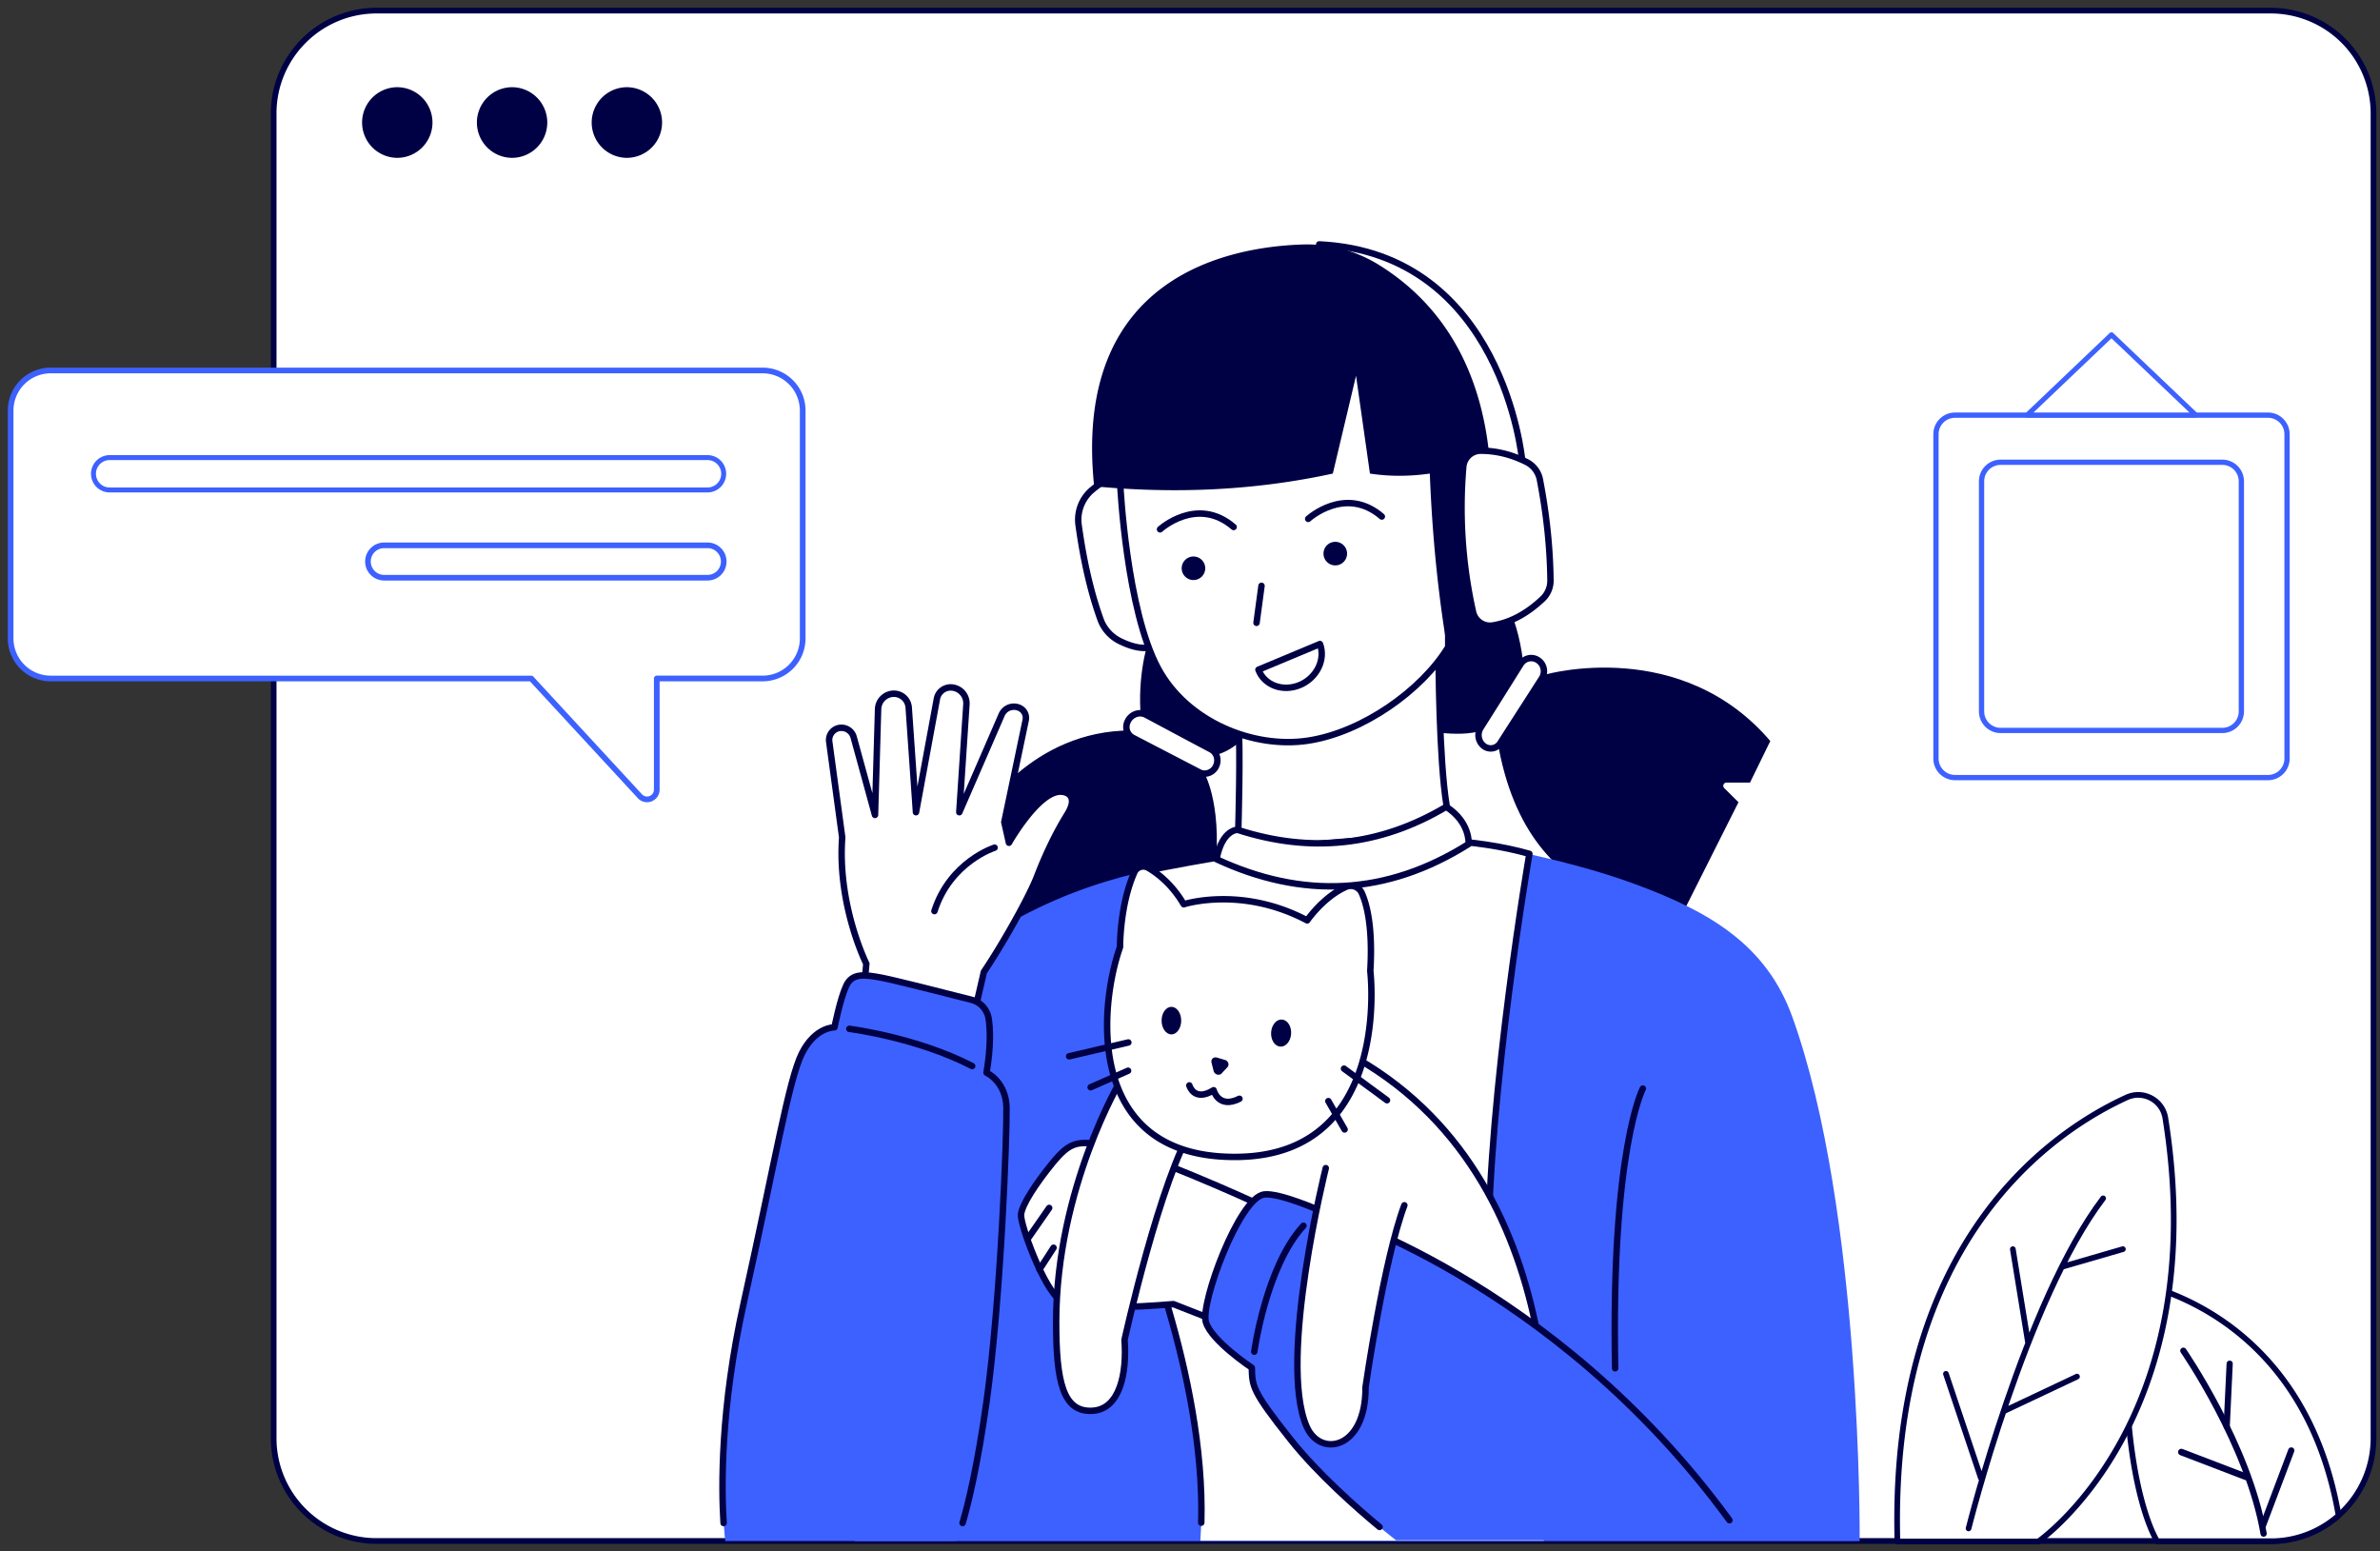 <svg width="224" height="146" fill="none" xmlns="http://www.w3.org/2000/svg"><rect width="100%" height="100%" fill="#333333" stroke="none"/><path fill-rule="evenodd" clip-rule="evenodd" d="M223.387 10.675a9.686 9.686 0 00-2.825-6.841A9.688 9.688 0 00213.72 1H35.437a9.666 9.666 0 00-6.842 2.834 9.643 9.643 0 00-2.838 6.84v124.667a9.643 9.643 0 002.838 6.841 9.67 9.67 0 006.842 2.834H213.72a9.692 9.692 0 006.842-2.834 9.686 9.686 0 002.825-6.841V10.675z" fill="#fff" stroke="#000045" stroke-width=".535" stroke-miterlimit="1.5" stroke-linecap="round" stroke-linejoin="round"/><path fill-rule="evenodd" clip-rule="evenodd" d="M203.027 145.04c-.321-.509-3.556-6.174-2.875-22.242a1.868 1.868 0 01.757-1.415 1.858 1.858 0 011.579-.289c4.596 1.374 14.944 6.123 17.614 21.527a9.602 9.602 0 01-6.394 2.419h-10.681z" fill="#fff" stroke="#000045" stroke-width=".535" stroke-miterlimit="1.5" stroke-linecap="round" stroke-linejoin="round"/><path fill-rule="evenodd" clip-rule="evenodd" d="M191.842 145.064s16.496-11.375 11.952-39.859a2.565 2.565 0 00-1.335-1.862 2.578 2.578 0 00-2.286-.074c-6.765 3.082-22.364 13.305-21.593 41.795h13.262z" fill="#fff" stroke="#000045" stroke-width=".535" stroke-miterlimit="1.5" stroke-linecap="round" stroke-linejoin="round"/><path d="M185.277 143.832s5.369-21.467 12.664-31.061m-8.497 4.781l1.42 8.73m-7.716 3.003l3.286 9.798m2.151-6.28l6.898-3.257m-1.303-10.363l5.621-1.631" stroke="#000045" stroke-width=".535" stroke-miterlimit="1.5" stroke-linecap="round" stroke-linejoin="round"/><path d="M205.49 127.112s6.119 8.844 7.555 17.212" stroke="#000045" stroke-width=".588" stroke-miterlimit="1.5" stroke-linecap="round" stroke-linejoin="round"/><path d="M209.852 128.331l-.281 5.918" stroke="#000045" stroke-width=".583" stroke-miterlimit="1.5" stroke-linecap="round" stroke-linejoin="round"/><path d="M205.304 136.649l6.141 2.351" stroke="#000045" stroke-width=".62" stroke-miterlimit="1.5" stroke-linecap="round" stroke-linejoin="round"/><path d="M215.649 136.499l-2.679 7.089" stroke="#000045" stroke-width=".588" stroke-miterlimit="1.5" stroke-linecap="round" stroke-linejoin="round"/><path d="M37.325 14.586a3.056 3.056 0 100-6.111 3.056 3.056 0 000 6.11zm10.805 0a3.056 3.056 0 100-6.111 3.056 3.056 0 000 6.11zm10.804 0a3.056 3.056 0 100-6.111 3.056 3.056 0 000 6.11z" fill="#000045" stroke="#000045" stroke-width=".535" stroke-miterlimit="1.5" stroke-linecap="round" stroke-linejoin="round"/><path fill-rule="evenodd" clip-rule="evenodd" d="M215.252 40.862c0-.99-.803-1.794-1.793-1.794h-29.457c-.99 0-1.794.804-1.794 1.794v30.52c0 .99.804 1.793 1.794 1.793h29.457c.99 0 1.793-.802 1.793-1.793v-30.52z" fill="#fff" stroke="#3D61FF" stroke-width=".496" stroke-miterlimit="1.5" stroke-linecap="round" stroke-linejoin="round"/><path fill-rule="evenodd" clip-rule="evenodd" d="M210.952 45.295c0-.991-.803-1.794-1.794-1.794h-20.865c-.99 0-1.794.803-1.794 1.794v21.651c0 .991.804 1.794 1.794 1.794h20.865c.991 0 1.794-.803 1.794-1.793V45.294z" fill="#fff" stroke="#3D61FF" stroke-width=".496" stroke-miterlimit="1.5" stroke-linecap="round" stroke-linejoin="round"/><path fill-rule="evenodd" clip-rule="evenodd" d="M198.726 31.507l7.931 7.551h-15.861l7.93-7.551z" fill="#fff" stroke="#3D61FF" stroke-width=".471" stroke-miterlimit="1.5" stroke-linecap="round" stroke-linejoin="round"/><path fill-rule="evenodd" clip-rule="evenodd" d="M61.814 63.85h9.958a3.775 3.775 0 003.776-3.775V38.638a3.776 3.776 0 00-3.776-3.775H4.776A3.775 3.775 0 001 38.638v21.437a3.775 3.775 0 003.776 3.776h45.22l10.229 11.078a.915.915 0 001.589-.621V63.85z" fill="#fff" stroke="#3D61FF" stroke-width=".535" stroke-miterlimit="1.5" stroke-linecap="round" stroke-linejoin="round"/><path clip-rule="evenodd" d="M34.631 52.842a1.522 1.522 0 001.523 1.523h30.435a1.521 1.521 0 001.077-2.6 1.522 1.522 0 00-1.077-.446H36.154a1.523 1.523 0 00-1.523 1.523z" stroke="#3D61FF" stroke-width=".529" stroke-miterlimit="1.5" stroke-linecap="round" stroke-linejoin="round"/><path clip-rule="evenodd" d="M8.799 44.585a1.52 1.52 0 001.523 1.523h56.267a1.523 1.523 0 000-3.046H10.322c-.405 0-.792.16-1.077.447a1.52 1.52 0 00-.446 1.076z" stroke="#3D61FF" stroke-width=".466" stroke-miterlimit="1.5" stroke-linecap="round" stroke-linejoin="round"/><path fill-rule="evenodd" clip-rule="evenodd" d="M145.402 63.178s13.015-3.71 21.575 6.513l-2.082 4.258h-2.402l1.5 1.484-5.168 10.278s-14.762 2.063-18.052-15.196v-1.112l3.887-6.225h.742zm-31.866 9.278s1.791 2.85 1.165 9.322l-19.085 8.395-3.611-13.619s4.877-8.145 14.499-8.119l7.032 4.021zm27.442-18.016s2.154 3.134 2.664 7.771l-4.207 6.855s-1.616.647-5.241 0v-9.835l6.784-4.791zm-33.031 5.322s-1.151 3.002-.918 7.193l.219.653 6.682 3.766s1.368.186 3.363-1.695l-2.14-4.99-7.206-4.927z" fill="#000045" stroke="#fff" stroke-width=".607" stroke-miterlimit="1.5" stroke-linecap="round" stroke-linejoin="round"/><path fill-rule="evenodd" clip-rule="evenodd" d="M139.654 70.206a1.303 1.303 0 01-.306-1.714c.975-1.534 2.809-4.469 3.785-6.02.174-.267.437-.455.742-.518.306-.064.626 0 .888.18.568.382.714 1.14.35 1.712-1.005 1.569-2.927 4.552-3.917 6.095a1.06 1.06 0 01-1.542.265zm-25.22 1.934c.306-.614.103-1.316-.465-1.624-1.571-.826-4.546-2.422-6.125-3.263a1.193 1.193 0 00-.911-.07 1.321 1.321 0 00-.742.6c-.357.613-.161 1.337.425 1.644 1.612.841 4.69 2.435 6.278 3.261.258.136.574.151.865.049.291-.104.54-.323.675-.597z" fill="#fff" stroke="#000045" stroke-width=".607" stroke-miterlimit="1.5" stroke-linecap="round" stroke-linejoin="round"/><path fill-rule="evenodd" clip-rule="evenodd" d="M105.738 44.19c-1.092.558-2.097 1.195-2.986 1.94a3.664 3.664 0 00-1.238 3.27c.437 3.16 1.079 6.163 2.069 8.905.32.89.99 1.619 1.835 2.032 1.121.554 2.068.734 2.855.59V50.182l-2.535-5.993z" fill="#fff" stroke="#000045" stroke-width=".606" stroke-miterlimit="1.5" stroke-linecap="round" stroke-linejoin="round"/><path fill-rule="evenodd" clip-rule="evenodd" d="M143.259 43.29S141.454 23.82 124.16 23v2.31s11.515 2.595 15.285 17.98h3.814zm-7.86 18.64s.029 9.588.757 13.92l-1.965 2.768s-5.023 2.308-11.865 1.855l-5.168-1.046-.612-1.426s.233-7.703 0-10.1l18.853-5.97z" fill="#fff" stroke="#000045" stroke-width=".607" stroke-miterlimit="1.5" stroke-linecap="round" stroke-linejoin="round"/><path fill-rule="evenodd" clip-rule="evenodd" d="M105.44 45.695s.582 11.695 3.552 17.201c2.693 5.014 8.938 7.584 14.106 6.806 5.154-.777 10.73-4.74 13.205-8.813V43.274l-7.236-12.39-21.152 9.453-2.475 5.358z" fill="#fff" stroke="#000045" stroke-width=".607" stroke-miterlimit="1.5" stroke-linecap="round" stroke-linejoin="round"/><path fill-rule="evenodd" clip-rule="evenodd" d="M123.125 48.828s3.479-3.187 6.929-.221l-6.929.221z" fill="#fff"/><path d="M123.125 48.828s3.479-3.187 6.929-.221" stroke="#000045" stroke-width=".607" stroke-miterlimit="1.5" stroke-linecap="round" stroke-linejoin="round"/><path fill-rule="evenodd" clip-rule="evenodd" d="M109.179 49.814s3.479-3.187 6.929-.221l-6.929.22z" fill="#fff"/><path d="M109.179 49.814s3.479-3.187 6.929-.221" stroke="#000045" stroke-width=".607" stroke-miterlimit="1.5" stroke-linecap="round" stroke-linejoin="round"/><path d="M125.674 53.207a1.109 1.109 0 100-2.218 1.109 1.109 0 000 2.218zm-13.348 1.379a1.108 1.108 0 100-2.216 1.108 1.108 0 000 2.216z" fill="#000045"/><path d="M118.73 55.13l-.469 3.483" stroke="#000045" stroke-width=".607" stroke-miterlimit="1.5" stroke-linecap="round" stroke-linejoin="round"/><path fill-rule="evenodd" clip-rule="evenodd" d="M118.441 63.025c.55 1.458 2.295 2.109 3.895 1.441 1.597-.667 2.445-2.4 1.895-3.859l-5.79 2.418z" fill="#fff" stroke="#000045" stroke-width=".607" stroke-miterlimit="1.5" stroke-linecap="round" stroke-linejoin="round"/><path fill-rule="evenodd" clip-rule="evenodd" d="M102.979 45.764c7.57.72 15.053.412 22.463-1.198l2.184-9.205 1.31 9.205c1.893.288 3.77.266 5.634 0 .291 7.423 1.092 14.077 2.315 20.053a.206.206 0 00.204.17.23.23 0 00.218-.167c.422-1.92 1.354-6.053 1.354-6.053s7.41-23.485-8.851-33.623a12.796 12.796 0 00-7.149-1.94c-7.002.213-21.735 2.99-19.682 22.758z" fill="#000045"/><path fill-rule="evenodd" clip-rule="evenodd" d="M137.723 43.917a1.645 1.645 0 011.641-1.501c1.383.002 2.798.31 4.294 1.054a2.354 2.354 0 011.27 1.65c.643 3.329.966 6.505.998 9.523 0 .644-.258 1.258-.724 1.702-1.512 1.434-3.072 2.242-4.681 2.508a1.64 1.64 0 01-1.881-1.257 45.113 45.113 0 01-.917-13.68z" fill="#fff" stroke="#000045" stroke-width=".604" stroke-miterlimit="1.5" stroke-linecap="round" stroke-linejoin="round"/><path fill-rule="evenodd" clip-rule="evenodd" d="M137.598 79.178s9.041 1.357 16.174 3.979c7.148 2.622 12.476 5.758 14.922 12.549 6.58 18.283 6.333 49.325 6.333 49.325H80.443s1.048-48.96 10.468-55.578c9.404-6.618 17.644-7.78 24.195-8.75l22.492-1.525z" fill="#3D61FF"/><path fill-rule="evenodd" clip-rule="evenodd" d="M107.46 82.026c11.647-2.355 26.321-4.556 36.483-1.675 0 0-3.858 22.332-3.873 37.819l-30.237-2.031-2.373-34.113z" fill="#fff" stroke="#000045" stroke-width=".607" stroke-miterlimit="1.5" stroke-linecap="round" stroke-linejoin="round"/><path fill-rule="evenodd" clip-rule="evenodd" d="M138.224 79.427s.175-2.04-2.111-3.501c-6.289 3.741-12.84 4.37-19.639 2.165 0 0-1.455-.041-1.979 2.767 8.065 3.749 15.984 3.447 23.729-1.431z" fill="#fff" stroke="#000045" stroke-width=".607" stroke-miterlimit="1.5" stroke-linecap="round" stroke-linejoin="round"/><path d="M154.619 102.438s-2.999 5.711-2.606 26.327" stroke="#000045" stroke-width=".607" stroke-miterlimit="1.5" stroke-linecap="round" stroke-linejoin="round"/><path fill-rule="evenodd" clip-rule="evenodd" d="M122.349 97.116l-12.797 9.529-2.911 7.036s7.366 16.957 6.333 31.307h32.318s5.78-37.261-22.943-47.872z" fill="#fff"/><path d="M145.496 143.294c.713-7.4 1.907-36.924-23.147-46.178l-12.797 9.529-2.911 7.036s6.813 15.657 6.42 29.613" stroke="#000045" stroke-width=".607" stroke-miterlimit="1.5" stroke-linecap="round" stroke-linejoin="round"/><path fill-rule="evenodd" clip-rule="evenodd" d="M118.197 113.202s-10.773-4.963-14.529-5.498c-2.3-.328-2.999-.212-4.6 1.735-1.587 1.945-2.897 3.952-2.97 4.859-.088.909 2.097 6.98 3.742 8.116 1.63 1.137 10.597.311 10.597.311l3.014 1.183 3.61-5.653 1.136-5.053z" fill="#fff" stroke="#000045" stroke-width=".607" stroke-miterlimit="1.5" stroke-linecap="round" stroke-linejoin="round"/><path d="M96.724 116.583l2.023-2.91m-.915 5.792l1.325-2.047" stroke="#000045" stroke-width=".607" stroke-miterlimit="1.5" stroke-linecap="round" stroke-linejoin="round"/><path fill-rule="evenodd" clip-rule="evenodd" d="M105.488 101.649s-6.07 10.123-6.085 22.746c0 5.618.64 8.459 3.334 8.372 2.693-.086 3.333-3.609 3.101-6.676 0 0 3.348-15.196 6.594-20.351l-6.944-4.091z" fill="#fff" stroke="#000045" stroke-width=".607" stroke-miterlimit="1.5" stroke-linecap="round" stroke-linejoin="round"/><path fill-rule="evenodd" clip-rule="evenodd" d="M111.412 85.097s5.43-1.759 11.617 1.518c0 0 1.515-2.218 3.669-3.162a1.129 1.129 0 011.456.558c.481 1.052 1.063 3.232.815 7.366 0 0 2.096 17.195-12.345 17.492-14.442.298-13.248-13.957-11.21-19.747 0 0-.029-3.958 1.354-7.044a.896.896 0 01.553-.491.937.937 0 01.743.078c.874.51 2.242 1.545 3.348 3.432z" fill="#fff" stroke="#000045" stroke-width=".607" stroke-miterlimit="1.5" stroke-linecap="round" stroke-linejoin="round"/><path d="M100.623 99.403l5.575-1.302m-3.549 4.215l3.524-1.554m20.321-.197l4.047 2.973m-5.519.083l1.528 2.667" stroke="#000045" stroke-width=".607" stroke-miterlimit="1.5" stroke-linecap="round" stroke-linejoin="round"/><path d="M110.25 97.342c.509 0 .922-.58.922-1.296 0-.716-.413-1.296-.922-1.296-.51 0-.923.58-.923 1.296 0 .716.413 1.296.923 1.296zm10.212 1.148c.518.063.989-.455 1.052-1.157.063-.702-.306-1.322-.824-1.385-.518-.063-.989.456-1.052 1.158-.063.702.305 1.322.824 1.384z" fill="#000045"/><path fill-rule="evenodd" clip-rule="evenodd" d="M114.98 101.013c-.098.114-.266.154-.43.106a.459.459 0 01-.323-.329c-.075-.267-.144-.558-.205-.81a.397.397 0 01.11-.375.432.432 0 01.405-.08l.753.222a.481.481 0 01.314.293.4.4 0 01-.076.385c-.168.185-.377.393-.548.588z" fill="#000045"/><path d="M111.938 102.142s.437 1.606 2.286.454c0 0 .452 1.794 2.431.804" stroke="#000045" stroke-width=".607" stroke-miterlimit="1.5" stroke-linecap="round" stroke-linejoin="round"/><path fill-rule="evenodd" clip-rule="evenodd" d="M131.384 144.947s-6.172-4.764-9.899-9.457c-3.742-4.692-3.61-5.08-3.669-6.78 0 0-3.814-2.529-4.324-4.3-.524-1.772 3.13-11.688 5.474-12.004 1.412-.187 5.285 1.523 5.285 1.523s23.103 6.742 39.86 31.018h-32.727z" fill="#3D61FF"/><path d="M129.841 143.696c-2.082-1.722-5.794-4.98-8.356-8.206-3.742-4.692-3.61-5.08-3.669-6.78 0 0-3.814-2.529-4.324-4.3-.524-1.772 3.13-11.688 5.474-12.004 1.412-.187 5.285 1.523 5.285 1.523s21.895 6.391 38.52 29.131m-44.722-15.858s1.092-8.009 4.629-11.853" stroke="#000045" stroke-width=".607" stroke-miterlimit="1.5" stroke-linecap="round" stroke-linejoin="round"/><path fill-rule="evenodd" clip-rule="evenodd" d="M124.779 109.928s-4.498 17.998-1.819 24.284c1.266 3.001 5.605 2.197 5.561-3.67 0 0 1.718-11.952 3.654-17.118l-7.396-3.496z" fill="#fff"/><path d="M124.779 109.928s-4.498 17.998-1.819 24.284c1.266 3.001 5.605 2.197 5.561-3.67 0 0 1.718-11.952 3.654-17.118" stroke="#000045" stroke-width=".607" stroke-miterlimit="1.5" stroke-linecap="round" stroke-linejoin="round"/><path fill-rule="evenodd" clip-rule="evenodd" d="M81.421 91.977l.116-1.283s-2.737-5.474-2.27-11.887l-1.224-9.023a1.154 1.154 0 01.903-1.27 1.2 1.2 0 011.397.852c.626 2.272 2.01 7.322 2.01 7.322s.203-6.888.29-9.958a1.493 1.493 0 011.485-1.447c.743 0 1.34.566 1.398 1.297l.684 9.853 1.966-10.654a1.315 1.315 0 011.412-1.084 1.5 1.5 0 011.369 1.584c-.204 3.12-.67 10.154-.67 10.154s2.838-6.52 3.988-9.173a1.259 1.259 0 011.602-.673c.495.185.771.693.655 1.2-.524 2.518-2.009 9.58-2.009 9.58l.437 1.941s2.65-4.676 4.76-4.803c.714-.042 1.82.405.699 2.183-1.106 1.779-2.082 3.885-2.81 5.78-.727 1.897-3.174 6.268-5.008 8.995l-.698 3.025h-6.464l-4.018-2.511z" fill="#fff" stroke="#000045" stroke-width=".607" stroke-miterlimit="1.5" stroke-linecap="round" stroke-linejoin="round"/><path d="M93.609 79.77s-4.178 1.319-5.663 5.971" stroke="#000045" stroke-width=".607" stroke-miterlimit="1.5" stroke-linecap="round" stroke-linejoin="round"/><path fill-rule="evenodd" clip-rule="evenodd" d="M68.262 145.02s-1.237-9.032 1.732-22.385c2.97-13.354 4.237-21.048 5.489-23.526 1.252-2.476 3.057-2.434 3.057-2.434s.538-2.716 1.106-3.917c.568-1.201 1.689-1.051 3.275-.76 1.209.224 6.246 1.504 8.517 2.086.815.208 1.441.87 1.601 1.699.16 1.004.234 2.633-.189 5.164 0 0 1.835.828 1.878 3.288.044 2.461-.51 17.821-1.877 27.671-1.369 9.85-2.825 13.114-2.825 13.114H68.262z" fill="#3D61FF"/><path d="M68.102 143.325c-.204-3.21-.32-10.754 1.892-20.69 2.97-13.354 4.237-21.048 5.489-23.526 1.252-2.476 3.057-2.434 3.057-2.434s.538-2.716 1.106-3.917c.568-1.201 1.689-1.051 3.275-.76 1.209.224 6.246 1.504 8.517 2.086.815.208 1.441.87 1.601 1.699.16 1.004.234 2.633-.189 5.164 0 0 1.835.828 1.878 3.288.044 2.461-.51 17.821-1.877 27.671-.845 5.999-1.704 9.556-2.257 11.419M79.938 96.82s6.275.78 11.56 3.5" stroke="#000045" stroke-width=".607" stroke-miterlimit="1.5" stroke-linecap="round" stroke-linejoin="round"/></svg>